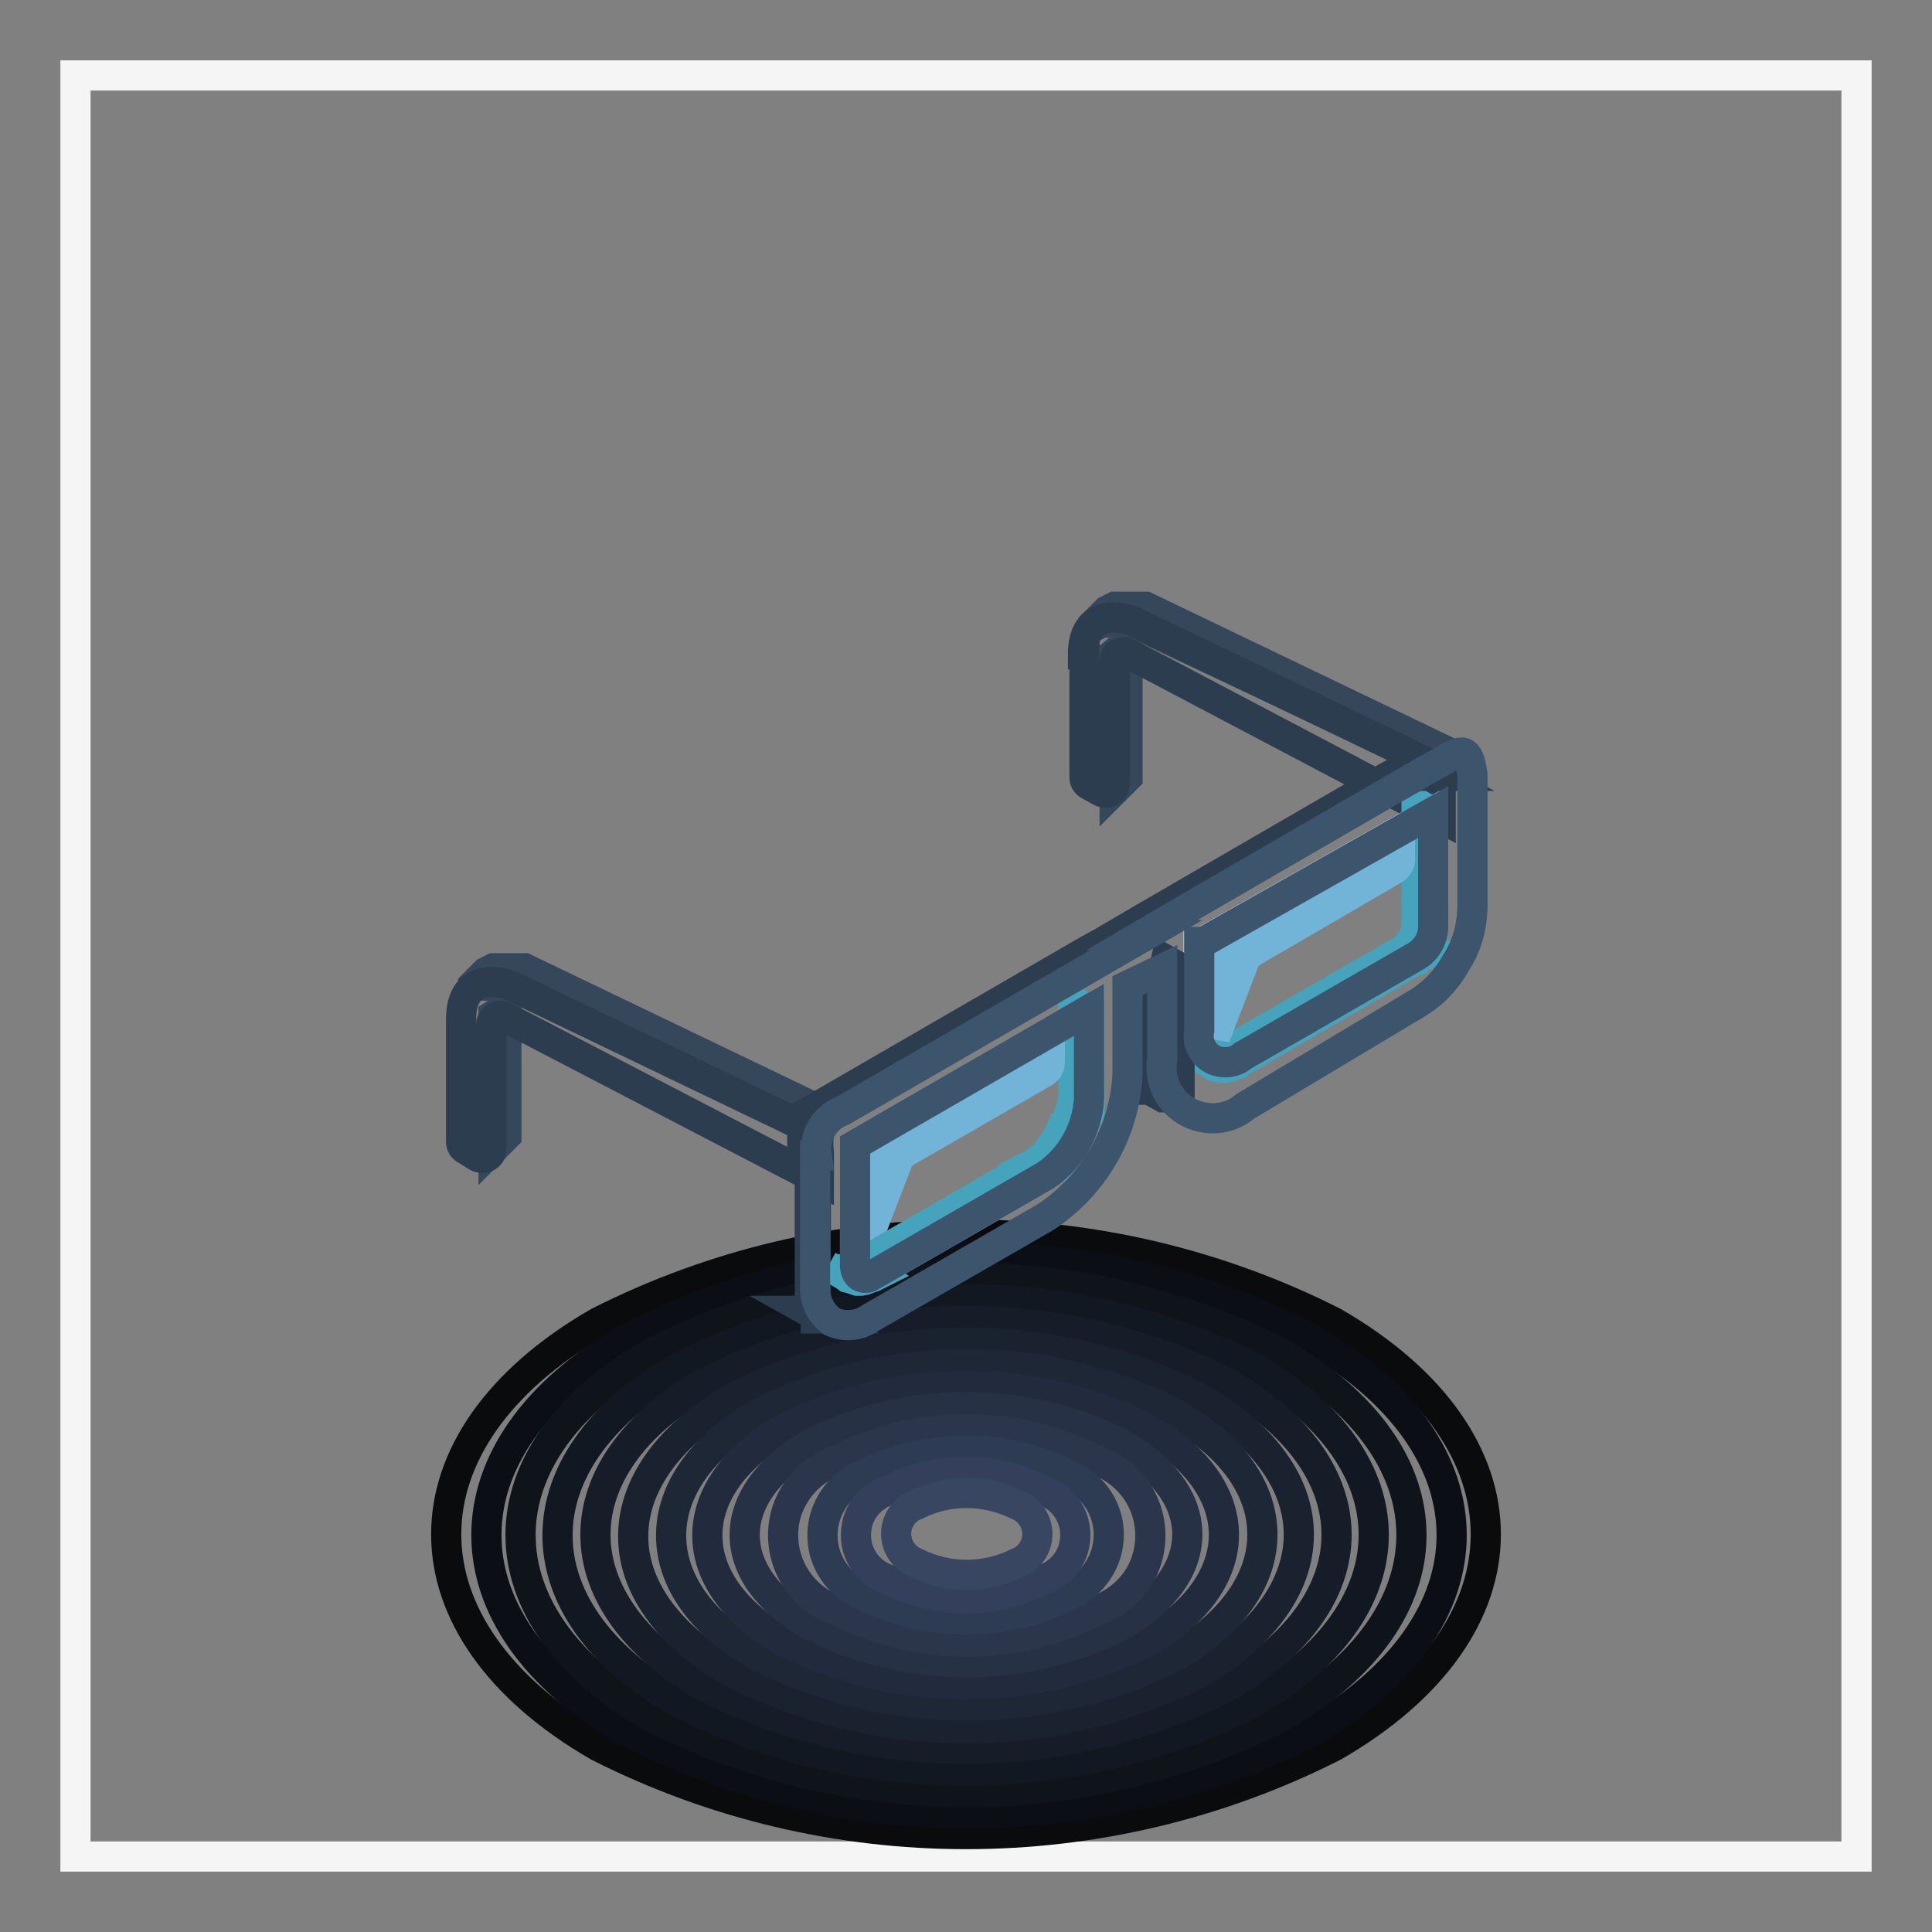 <?xml version="1.0" encoding="utf-8"?>
<!-- Svg Vector Icons : http://www.onlinewebfonts.com/icon -->
<!DOCTYPE svg PUBLIC "-//W3C//DTD SVG 1.1//EN" "http://www.w3.org/Graphics/SVG/1.1/DTD/svg11.dtd">
<svg version="1.1" xmlns="http://www.w3.org/2000/svg" xmlns:xlink="http://www.w3.org/1999/xlink" x="0px" y="0px" viewBox="0 0 256 256" enable-background="new 0 0 256 256" xml:space="preserve">
<rect x="0" y="0" width="256" height="256" fill="#808080" stroke="none"/>
<g> <path stroke-width="4" fill-opacity="0" stroke="#f6f5f5"  d="M246,10v236H10V10H246z"/> <path stroke-width="4" fill-opacity="0" stroke="#090b0d"  d="M176.7,175.2c26.9,15.5,26.9,40.7,0,56.2c-30.6,15.5-66.8,15.5-97.4,0c-26.9-15.5-26.9-40.7,0-56.2 C109.9,159.7,146.1,159.7,176.7,175.2z"/> <path stroke-width="4" fill-opacity="0" stroke="#0b0e14"  d="M173.6,177.3c25,14.4,25,37.8,0,52.2c-28.4,14.4-62,14.4-90.4,0c-25-14.4-25-37.8,0-52.2 C111.6,162.9,145.2,162.9,173.6,177.3z"/> <path stroke-width="4" fill-opacity="0" stroke="#0f131a"  d="M169.7,179.3c23.1,13.3,23.1,34.9,0,48.2c-26.2,13.3-57.2,13.3-83.4,0c-23.1-13.3-23.1-34.9,0-48.2 C112.5,166,143.5,166,169.7,179.3z"/> <path stroke-width="4" fill-opacity="0" stroke="#121822"  d="M166.2,181.3c21.1,12.2,21.1,31.9,0,44.2c-24,12.2-52.4,12.2-76.5,0c-21.1-12.2-21.1-31.9,0-44.2 C113.8,169.1,142.2,169.1,166.2,181.3z"/> <path stroke-width="4" fill-opacity="0" stroke="#161d29"  d="M162.7,183.3c19.2,11.1,19.2,29,0,40.1c-21.8,11.1-47.6,11.1-69.4,0c-19.2-11.1-19.2-29,0-40.1 C115.2,172.3,140.9,172.3,162.7,183.3z"/> <path stroke-width="4" fill-opacity="0" stroke="#1a2230"  d="M159.2,185.4c17.2,10,17.2,25.8,0,36.1c-19.6,10-42.8,10-62.4,0c-17.2-10-17.2-25.8,0-36.1 C116.4,175.4,139.6,175.4,159.2,185.4z"/> <path stroke-width="4" fill-opacity="0" stroke="#1e2736"  d="M155.8,187.4c15.3,8.6,15.3,23.2,0,32c-17.4,8.8-38,8.8-55.4,0c-15.3-8.6-15.3-23.2,0-32 C117.7,178.5,138.3,178.5,155.8,187.4z"/> <path stroke-width="4" fill-opacity="0" stroke="#222b3e"  d="M152.2,189.4c13.3,7.7,13.3,20.2,0,28c-15.2,7.7-33.2,7.7-48.5,0c-13.3-7.7-13.3-20.2,0-28 C119,181.7,137,181.7,152.2,189.4z"/> <path stroke-width="4" fill-opacity="0" stroke="#263145"  d="M148.7,191.4c11.5,6.6,11.5,17.2,0,23.9c-13,6.6-28.4,6.6-41.4,0c-11.5-6.6-11.5-17.2,0-23.9 C120.3,184.8,135.7,184.8,148.7,191.4z"/> <path stroke-width="4" fill-opacity="0" stroke="#2b364c"  d="M145.3,193.5c5.5,1.9,8.4,7.8,6.6,13.3c-1,3.1-3.5,5.5-6.6,6.6c-10.8,5.5-23.6,5.5-34.4,0 c-5.5-1.9-8.4-7.8-6.6-13.3c1.1-3.1,3.5-5.5,6.6-6.6C121.6,188,134.4,188,145.3,193.5z"/> <path stroke-width="4" fill-opacity="0" stroke="#2e3c53"  d="M141.7,195.5c4.4,1.9,6.4,6.9,4.5,11.3c-0.9,2-2.5,3.7-4.5,4.5c-8.6,4.4-18.8,4.4-27.5,0 c-4.4-1.9-6.4-6.9-4.5-11.3c0.9-2,2.5-3.7,4.5-4.5C122.9,191.1,133.1,191.1,141.7,195.5z"/> <path stroke-width="4" fill-opacity="0" stroke="#34405b"  d="M138.2,197.5c3.3,1.1,5,4.5,4,7.8c-0.6,1.9-2.1,3.4-4,4c-6.4,3.3-14.1,3.3-20.5,0c-3.3-1.1-5-4.5-4-7.8 c0.6-1.9,2.1-3.4,4-4C124.1,194.2,131.8,194.2,138.2,197.5z"/> <path stroke-width="4" fill-opacity="0" stroke="#384661"  d="M134.8,199.4c2.1,0.8,3.2,3.2,2.4,5.3c-0.4,1.1-1.3,2-2.4,2.4c-4.2,2.1-9.2,2.1-13.4,0 c-2.1-0.8-3.2-3.2-2.4-5.3c0.4-1.1,1.3-2,2.4-2.4C125.6,197.3,130.5,197.3,134.8,199.4z"/> <path stroke-width="4" fill-opacity="0" stroke="#34475b"  d="M145,82.6l1.7-1.7l1-0.5h4.1l40.6,19.5l-1.7,1.7l-40.6-19.1H146l-1,0.5V82.6z M147.7,86.5v18.2l1.7-1.7 V85.1L147.7,86.5z"/> <path stroke-width="4" fill-opacity="0" stroke="#2b3d4f"  d="M143.5,86.7c0-5.8,4.7-5.2,6.8-4.3l40.6,19.5c-0.1,0.9-0.1,1.7,0,2.6v3.9L154.1,89l-5-2.6 c-0.7-0.1-1.3,0.4-1.4,1c0,0,0,0.1,0,0.1v16.4c0,0.7-0.6,1.2-1.3,1.1c-0.2,0-0.3,0-0.5-0.1l-1.6-0.9c-0.4-0.2-0.6-0.6-0.6-1V86.7 H143.5z"/> <path stroke-width="4" fill-opacity="0" stroke="#34475b"  d="M62.7,130.5l1.7-1.7l1-0.5h4.1l40.6,19.5l-1.7,1.7l-40.6-18.9H62.7z M65.4,134.5v17.7l1.7-1.7v-17.1 L65.4,134.5z"/> <path stroke-width="4" fill-opacity="0" stroke="#2b3d4f"  d="M61.1,135c0-5.8,4.7-5.2,6.8-4.3l40.6,19.5c-0.1,0.9-0.1,1.7,0,2.6v3.6l-36.7-19.1l-5-2.6 c-0.6-0.3-1.3,0-1.6,0.6c-0.1,0.1-0.1,0.3-0.1,0.5v16.5c0,0.7-0.6,1.2-1.3,1.1c-0.2,0-0.3,0-0.5-0.1l-1.6-1c-0.4-0.2-0.6-0.6-0.6-1 V135z"/> <path stroke-width="4" fill-opacity="0" stroke="#9bcfec"  d="M189.8,107.6l-30.4,17.2h-0.6v11.8c-0.4,1.9,0.9,3.8,2.8,4.1c1.1,0.2,2.2-0.1,3-0.8l23.1-13.3 c0.6-0.4,1.2-1,1.5-1.6c0.4-0.7,0.6-1.4,0.6-2.2V107.6z M144.3,133.8l-31,17.9v16c0,0.5,0.2,1.1,0.6,1.4c0.5,0.3,1.1,0.3,1.5,0 l23.1-13.3c3.4-2.3,5.5-6,5.8-10.1V133.8z"/> <path stroke-width="4" fill-opacity="0" stroke="#45a3bc"  d="M160.5,141l-2.1-1.2l0.4,0.2l0.4,0.2h0.9l0.6-0.1l0.5-0.1l0.6-0.3l0.5-0.3l2.1,1.2L164,141l-0.6,0.2 l-0.6,0.2l-0.5,0.1h-0.5l-0.4-0.1l-0.5-0.1L160.5,141z M164.5,140.6l-2.1-1.2l23.1-13.3l2.1,1.1L164.5,140.6z"/> <path stroke-width="4" fill-opacity="0" stroke="#45a3bc"  d="M187.6,127.3l-2.1-1.1l0.3-0.2l0.2-0.2l0.3-0.2l0.2-0.2l0.2-0.3l0.2-0.2l0.2-0.3l0.2-0.3l2.1,1.2l-0.2,0.2 l-0.2,0.3l-0.2,0.3l-0.2,0.2l-0.2,0.3l-0.3,0.2l-0.2,0.2L187.6,127.3z"/> <path stroke-width="4" fill-opacity="0" stroke="#b2c7e7"  d="M189.2,125.7l-2.1-1.2L189.2,125.7z"/> <path stroke-width="4" fill-opacity="0" stroke="#45a3bc"  d="M189.2,125.7l-2.1-1.2l0.2-0.3l0.1-0.3l0.1-0.3l0.2-0.3v-0.3l0.1-0.3v-0.5l2.1,1.2v0.5l-0.1,0.3l-0.1,0.3 l-0.1,0.3l-0.1,0.3l-0.1,0.3L189.2,125.7z M189.8,123.6l-2.1-1.2v-16l2.1,1.2V123.6z M138.5,155.7l-2.1-1.2l0.6-0.3l0.5-0.4 l0.6-0.5l0.5-0.5l0.5-0.6l0.4-0.6l0.5-0.6l0.3-0.7l2.1,1.1l-0.4,0.7l-0.4,0.7l-0.4,0.6l-0.5,0.6l-0.5,0.5l-0.6,0.4l-0.6,0.5 L138.5,155.7z M142.6,151.3l-2.1-1.1l0.4-0.7l0.3-0.8l0.3-0.7l0.3-0.7l0.2-0.8l0.2-0.7l0.1-0.8v-0.7l2.1,1.2v0.7l-0.1,0.7l-0.2,0.8 l-0.2,0.7l-0.3,0.8l-0.3,0.7l-0.3,0.7L142.6,151.3z M144.3,145.6l-2.1-1.2v-11.8l2.1,1.2V145.6z"/> <path stroke-width="4" fill-opacity="0" stroke="#72b4d8"  d="M119,153.7l-4,10.4v-9.5c-0.1-0.3-0.1-0.6,0-0.9c0.2-0.5,0.5-1,0.9-1.4l23.2-13.2v1.7c0,0.5-0.3,1-0.8,1.3 l-19.1,11C119.1,153.3,119.1,153.5,119,153.7L119,153.7z M165,127l-4,10.4V128c0.1-1,0.6-1.9,1.5-2.5l23-13.3v1.7 c0,0.5-0.3,1-0.8,1.3l-18.9,11C165.4,126.4,165.1,126.7,165,127L165,127z"/> <path stroke-width="4" fill-opacity="0" stroke="#2b3d4f"  d="M106.3,152.1v-4.3l3.3-1.9l34.4-19.9l2-1.1l5.8-3.4l31.4-18.2l2.7-1.5h2.6l1.8,1h-2.6l-2.7,1.5l-31.4,18.2 l-5.2,3l-2.6,1.5l-34.4,19.9l-3.3,1.9v25.9h0.7l-1.8-1h0.3v-21.6H106.3z M151.8,139.1v5.3h0.5l1.8,1h2.2v-17.2l-1.8-1L151.8,139.1z "/> <path stroke-width="4" fill-opacity="0" stroke="#45a3bc"  d="M116.1,168.6l-2.1-1.2l23.1-13.3l2,1.2L116.1,168.6z"/> <path stroke-width="4" fill-opacity="0" stroke="#45a3bc"  d="M111.9,169l-2.1-1.2l0.4,0.2l0.4,0.2h1l0.5-0.1l0.5-0.2l0.6-0.2l0.6-0.3l2.5,1.5l-0.6,0.3l-0.6,0.2 l-0.5,0.2l-0.5,0.1h-0.5l-0.9-0.3l-0.4-0.1L111.9,169z"/> <path stroke-width="4" fill-opacity="0" stroke="#3c556c"  d="M108.2,153.1c-0.4-2.5,1-5,3.4-5.9l3.3-1.9l34.4-19.9l2.6-1.5h-0.6l5.8-3.4l31.4-18.2l2.7-1.5 c2.5-1.5,3.4-1.9,3.9,1.8v17.9c-0.1,2.5-0.8,5-2.2,7.1c-1.2,2.2-3,4.1-5.2,5.4L165,146.6c-2.8,2.4-7.1,2-9.5-0.8 c-1.3-1.5-1.8-3.5-1.5-5.5v-11.9l-4.6,2.2v11.8c-0.4,7.7-4.5,14.7-10.9,18.9l-23.1,13.3c-1.5,1.1-3.5,1.3-5.2,0.5 c-1.5-1.1-2.3-2.9-2.2-4.7V153.1L108.2,153.1z M189.9,107.6l-30.4,17.2h-0.6v11.8c-0.4,1.9,0.9,3.8,2.8,4.1c1.1,0.2,2.2-0.1,3-0.8 l23.1-13.3c0.6-0.4,1.2-1,1.5-1.6c0.4-0.7,0.6-1.4,0.6-2.2V107.6L189.9,107.6z M144.3,133.8l-31,17.9v16c0,0.5,0.2,1.1,0.6,1.4 c0.5,0.3,1.1,0.3,1.5,0l23.1-13.3c3.4-2.3,5.5-6,5.8-10.1V133.8z"/></g>
</svg>